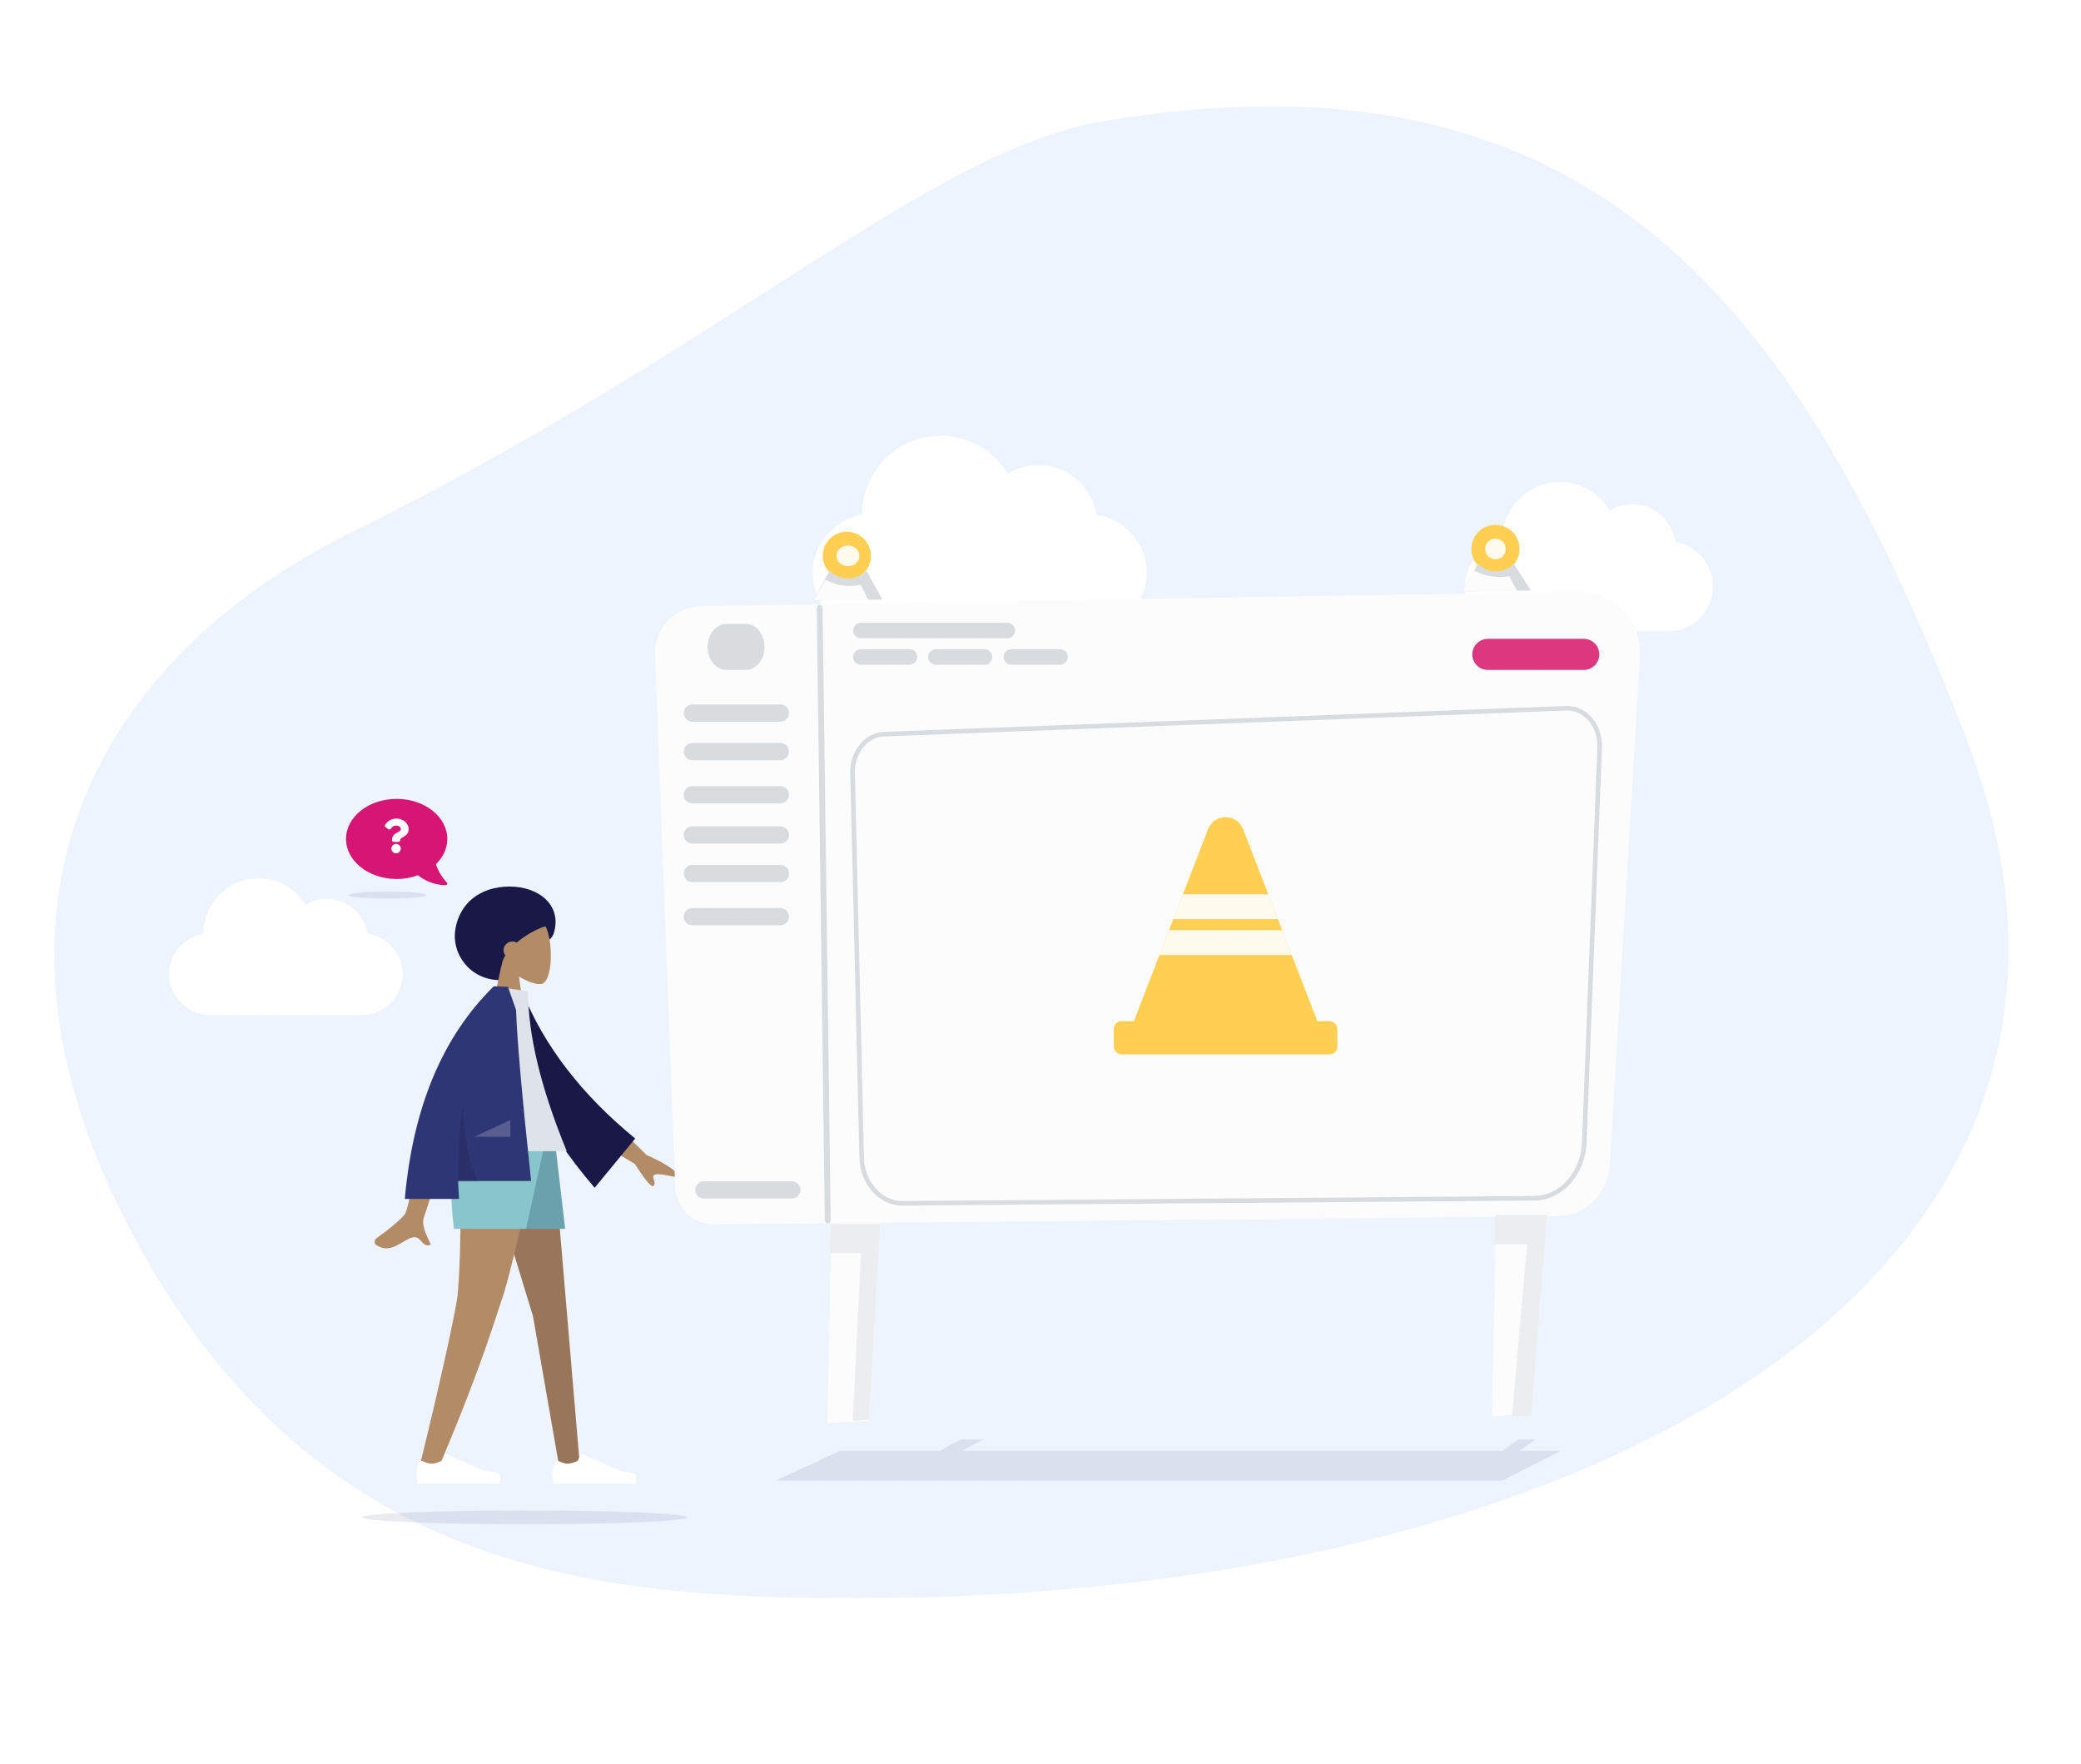 <svg width="616" height="522" viewBox="0 0 616 522" fill="none" xmlns="http://www.w3.org/2000/svg">
<path d="M39.411 365.619C-14.165 265.561 31.73 193.209 103.955 157.6C213.625 103.53 274.932 44.668 325.992 35.988C472.878 11.017 533.107 92.034 582.009 218.497C642.416 374.715 476.581 473.041 253.538 473.04C175.87 473.041 92.988 465.676 39.411 365.619Z" fill="#EDF4FE"/>
<path d="M108.783 276.33C107.874 270.523 102.833 266.065 96.767 266.065C94.485 266.065 92.293 266.696 90.391 267.872C87.497 263.015 82.288 259.993 76.501 259.993C67.561 259.993 60.287 267.257 60.287 276.186C60.287 276.241 60.287 276.299 60.289 276.354C54.544 277.321 50.019 282.324 50.019 288.331C50.019 295.029 55.608 300.477 62.314 300.477H106.901C113.606 300.477 119.196 295.029 119.196 288.331C119.196 282.273 114.598 277.238 108.783 276.33V276.33Z" fill="white"/>
<path d="M324.554 152.332C323.256 144.03 316.05 137.659 307.379 137.659C304.117 137.659 300.983 138.56 298.264 140.241C294.128 133.299 286.682 128.978 278.41 128.978C265.631 128.978 255.234 139.363 255.234 152.126C255.234 152.205 255.234 152.287 255.237 152.366C247.024 153.748 240.556 160.899 240.556 169.486C240.556 179.06 248.546 186.847 258.131 186.847H321.864C331.449 186.847 339.439 179.06 339.439 169.486C339.439 160.826 332.866 153.629 324.554 152.332V152.332Z" fill="white"/>
<path d="M495.992 160.464C495.028 154.124 489.68 149.259 483.245 149.259C480.824 149.259 478.498 149.947 476.48 151.231C473.41 145.929 467.884 142.63 461.745 142.63C452.261 142.63 444.545 150.56 444.545 160.306C444.545 160.367 444.545 160.429 444.547 160.49C438.452 161.545 433.652 167.006 433.652 173.563C433.652 180.874 439.581 186.821 446.695 186.821H493.995C501.108 186.821 507.038 180.874 507.038 173.563C507.038 166.95 502.16 161.454 495.992 160.464V160.464Z" fill="white"/>
<ellipse cx="117.542" cy="248.284" rx="9.631" ry="5.993" fill="#D61674"/>
<path d="M117.415 236.459C125.694 236.459 132.404 241.766 132.404 248.315C132.404 251.142 131.151 253.73 129.067 255.765C129.799 258.638 132.246 261.197 132.275 261.226C132.404 261.357 132.439 261.551 132.363 261.722C132.287 261.893 132.123 261.995 131.936 261.995C128.054 261.995 125.144 260.183 123.703 259.066C121.789 259.767 119.664 260.171 117.415 260.171C109.136 260.171 102.426 254.865 102.426 248.315C102.426 241.766 109.136 236.459 117.415 236.459ZM110.858 248.771C110.858 249.273 111.279 249.683 111.794 249.683H123.036C123.551 249.683 123.973 249.273 123.973 248.771V247.859C123.973 247.358 123.551 246.947 123.036 246.947H111.794C111.279 246.947 110.858 247.358 110.858 247.859V248.771Z" fill="#D61674"/>
<path d="M117.444 242.291C115.842 242.291 114.805 242.947 113.99 244.118C113.842 244.33 113.888 244.621 114.094 244.777L114.96 245.434C115.168 245.591 115.464 245.554 115.627 245.35C116.13 244.721 116.502 244.358 117.287 244.358C117.905 244.358 118.668 244.755 118.668 245.354C118.668 245.806 118.295 246.039 117.685 246.381C116.974 246.779 116.034 247.275 116.034 248.516V248.712C116.034 248.978 116.249 249.194 116.515 249.194H117.97C118.236 249.194 118.451 248.978 118.451 248.712V248.596C118.451 247.736 120.965 247.7 120.965 245.373C120.965 243.621 119.147 242.291 117.444 242.291ZM117.243 249.785C116.476 249.785 115.853 250.408 115.853 251.175C115.853 251.941 116.476 252.565 117.243 252.565C118.009 252.565 118.632 251.941 118.632 251.175C118.632 250.408 118.009 249.785 117.243 249.785Z" fill="white"/>
<path fill-rule="evenodd" clip-rule="evenodd" d="M148.079 290.109C152.971 290.109 154.75 284.252 157.53 281.037C159.518 278.738 162.912 279.423 163.917 276.204C166.443 268.108 159.682 262.41 150.861 262.41C142.04 262.41 136.093 267.407 134.809 274.92C133.525 282.432 139.258 290.109 148.079 290.109Z" fill="#191847"/>
<path fill-rule="evenodd" clip-rule="evenodd" d="M148.619 284.879C146.646 282.564 145.311 279.726 145.534 276.547C146.177 267.386 158.929 269.402 161.41 274.025C163.89 278.649 163.596 290.377 160.39 291.203C159.111 291.533 156.388 290.725 153.616 289.055L155.356 301.364H145.082L148.619 284.879Z" fill="#B28B67"/>
<path fill-rule="evenodd" clip-rule="evenodd" d="M152.95 278.986C152.577 278.789 152.149 278.676 151.695 278.676C150.239 278.676 149.059 279.826 149.059 281.245C149.059 281.824 149.256 282.358 149.587 282.788C148.963 283.817 148.537 284.898 148.397 286.01C146.233 286.01 138.333 277.82 146.203 270.115C154.072 262.41 165.444 273.41 162.027 274.051C160.062 274.42 156.105 276.296 152.95 278.986V278.986Z" fill="#191847"/>
<path fill-rule="evenodd" clip-rule="evenodd" d="M141.658 336.893L157.767 389.555L165.57 434.341H171.688L163.443 336.893H141.658Z" fill="#997659"/>
<path fill-rule="evenodd" clip-rule="evenodd" d="M135.896 336.893C136.99 365.807 135.702 380.722 135.457 383.349C135.212 385.976 131.859 403.009 123.921 435.223L130.44 432.984C142.986 403.439 147.261 388.085 148.7 384.205C150.139 380.325 153.96 364.555 160.165 336.893H135.896Z" fill="#B28B67"/>
<path fill-rule="evenodd" clip-rule="evenodd" d="M123.97 432.951C123.491 434.229 123.251 435.186 123.251 435.821C123.251 436.593 123.38 437.719 123.637 439.2C124.533 439.2 132.581 439.2 147.781 439.2C148.408 437.126 148.046 436.006 146.694 435.841C145.342 435.675 144.22 435.526 143.325 435.393L132.104 430.39C131.888 430.294 131.635 430.391 131.539 430.607C131.537 430.61 131.535 430.614 131.534 430.618L130.812 432.367C129.561 432.951 128.544 433.243 127.762 433.243C127.126 433.243 126.248 432.986 125.128 432.473L125.128 432.473C124.698 432.276 124.19 432.465 123.993 432.895C123.985 432.913 123.977 432.932 123.97 432.951Z" fill="white"/>
<path fill-rule="evenodd" clip-rule="evenodd" d="M164.208 432.951C163.729 434.229 163.489 435.186 163.489 435.821C163.489 436.593 163.618 437.719 163.875 439.2C164.771 439.2 172.818 439.2 188.019 439.2C188.646 437.126 188.284 436.006 186.932 435.841C185.58 435.675 184.457 435.526 183.563 435.393L172.342 430.39C172.126 430.294 171.873 430.391 171.776 430.607C171.775 430.61 171.773 430.614 171.772 430.618L171.05 432.367C169.799 432.951 168.782 433.243 168 433.243C167.364 433.243 166.486 432.986 165.366 432.473L165.366 432.473C164.936 432.276 164.428 432.465 164.231 432.895C164.223 432.913 164.215 432.932 164.208 432.951Z" fill="white"/>
<path fill-rule="evenodd" clip-rule="evenodd" d="M139.518 336.893L146.367 363.724H167.286L164.167 336.893H139.518Z" fill="#69A1AC"/>
<path fill-rule="evenodd" clip-rule="evenodd" d="M135.665 336.893C133.412 343.648 132.984 352.592 134.381 363.724H155.729L161.599 336.893H135.665Z" fill="#89C5CC"/>
<path fill-rule="evenodd" clip-rule="evenodd" d="M179.347 330.096L191.473 341.926C195.001 343.431 197.892 345.093 200.145 346.911C200.652 347.523 201.204 348.694 198.819 348.17C196.435 347.646 193.903 347.202 193.455 347.977C193.007 348.752 194.328 349.941 193.499 350.956C192.947 351.632 191.09 349.48 187.929 344.5L175.319 337.065L179.347 330.096ZM125.523 331.765L134.469 331.8C128.946 349.63 125.964 359.091 125.523 360.182C124.533 362.637 126.629 366.375 127.525 368.384C124.606 369.691 124.917 364.853 121.234 366.566C117.873 368.13 115.316 370.964 111.432 368.567C110.955 368.273 110.431 367.163 111.696 366.296C114.845 364.137 119.384 360.357 119.997 359.113C120.833 357.416 122.676 348.3 125.523 331.765Z" fill="#B28B67"/>
<path fill-rule="evenodd" clip-rule="evenodd" d="M150.945 294.229L154.646 293.594C161.019 309.514 172.145 323.979 188.025 336.989L176.025 351.567C160.148 333.042 150.36 313.929 150.945 294.229Z" fill="#191847"/>
<path fill-rule="evenodd" clip-rule="evenodd" d="M134.809 340.746H167.77C160.134 322.178 156.315 306.406 156.315 293.428L146.373 291.946C138.559 304.514 136.352 319.986 134.809 340.746Z" fill="#DDE3E9"/>
<path fill-rule="evenodd" clip-rule="evenodd" d="M146.162 291.953C146.163 291.951 146.165 291.949 146.166 291.946H146.815C147.592 291.973 148.775 292.021 150.364 292.091L152.766 298.957C153.02 307.328 154.504 324.198 157.218 349.566H135.612C135.669 351.318 135.762 353.087 135.892 354.872H119.827C122.23 327.76 131.006 306.785 146.154 291.946L146.162 291.953V291.953Z" fill="#2F3676"/>
<path fill-rule="evenodd" clip-rule="evenodd" d="M137.039 327.147C137.654 338.069 139.194 345.598 141.658 349.735H135.617C135.353 341.877 135.827 334.348 137.039 327.147V327.147Z" fill="black" fill-opacity="0.1"/>
<path fill-rule="evenodd" clip-rule="evenodd" d="M140.421 336.465L151.075 331.512V336.465H140.421Z" fill="white" fill-opacity="0.2"/>
<path d="M207.516 179.424L467.218 175.117C477.669 174.946 486.071 183.748 485.444 194.236L476.5 345.179C476.009 353.437 469.251 359.906 461.018 359.991L211.378 362.409C205.212 362.477 200.113 357.591 199.876 351.394L193.897 193.861C193.609 186.064 199.741 179.56 207.516 179.424Z" fill="#FCFCFC"/>
<path d="M245.018 362.068C244.544 362.068 244.154 361.66 244.154 361.149L241.766 180.003C241.766 179.492 242.139 179.067 242.63 179.05C243.121 179.05 243.511 179.458 243.511 179.969L245.899 361.115C245.899 361.626 245.509 362.051 245.018 362.068Z" fill="#D9DCDF"/>
<path d="M468.844 198.288H440.387C437.88 198.288 435.814 196.228 435.814 193.691C435.814 191.154 437.88 189.094 440.387 189.094H468.844C471.351 189.094 473.417 191.154 473.417 193.691C473.417 196.211 471.368 198.288 468.844 198.288Z" fill="#DB3880"/>
<path d="M298.188 188.924H254.825C253.572 188.924 252.538 187.885 252.538 186.626C252.538 185.366 253.572 184.327 254.825 184.327H298.188C299.441 184.327 300.475 185.366 300.475 186.626C300.475 187.885 299.458 188.924 298.188 188.924Z" fill="#D9DCDF"/>
<path d="M231.026 213.61H204.941C203.552 213.61 202.4 212.453 202.4 211.057C202.4 209.661 203.552 208.503 204.941 208.503H231.026C232.415 208.503 233.567 209.644 233.567 211.057C233.567 212.453 232.432 213.61 231.026 213.61Z" fill="#D9DCDF"/>
<path d="M231.026 225.017H204.941C203.552 225.017 202.4 223.859 202.4 222.463C202.4 221.067 203.552 219.909 204.941 219.909H231.026C232.415 219.909 233.567 221.067 233.567 222.463C233.567 223.859 232.432 225.017 231.026 225.017Z" fill="#D9DCDF"/>
<path d="M231.026 237.785H204.941C203.552 237.785 202.4 236.628 202.4 235.232C202.4 233.836 203.552 232.678 204.941 232.678H231.026C232.415 232.678 233.567 233.836 233.567 235.232C233.567 236.628 232.432 237.785 231.026 237.785Z" fill="#D9DCDF"/>
<path d="M231.026 249.703H204.941C203.552 249.703 202.4 248.545 202.4 247.149C202.4 245.753 203.552 244.596 204.941 244.596H231.026C232.415 244.596 233.567 245.753 233.567 247.149C233.567 248.545 232.432 249.703 231.026 249.703Z" fill="#D9DCDF"/>
<path d="M234.414 354.747H208.328C206.939 354.747 205.788 353.59 205.788 352.194C205.788 350.797 206.939 349.64 208.328 349.64H234.414C235.803 349.64 236.955 350.797 236.955 352.194C236.955 353.59 235.82 354.747 234.414 354.747Z" fill="#D9DCDF"/>
<path d="M231.026 261.11H204.941C203.552 261.11 202.4 259.952 202.4 258.556C202.4 257.16 203.552 256.002 204.941 256.002H231.026C232.415 256.002 233.567 257.16 233.567 258.556C233.567 259.952 232.432 261.11 231.026 261.11Z" fill="#D9DCDF"/>
<path d="M231.026 273.879H204.941C203.552 273.879 202.4 272.721 202.4 271.325C202.4 269.929 203.552 268.771 204.941 268.771H231.026C232.415 268.771 233.567 269.929 233.567 271.325C233.567 272.721 232.432 273.879 231.026 273.879Z" fill="#D9DCDF"/>
<path d="M269.223 196.756H254.825C253.572 196.756 252.538 195.717 252.538 194.457C252.538 193.197 253.572 192.159 254.825 192.159H269.223C270.476 192.159 271.51 193.197 271.51 194.457C271.51 195.717 270.493 196.756 269.223 196.756Z" fill="#D9DCDF"/>
<path d="M291.413 196.756H277.015C275.762 196.756 274.728 195.717 274.728 194.457C274.728 193.197 275.762 192.159 277.015 192.159H291.413C292.666 192.159 293.699 193.197 293.699 194.457C293.699 195.717 292.683 196.756 291.413 196.756Z" fill="#D9DCDF"/>
<path d="M313.771 196.756H299.373C298.12 196.756 297.087 195.717 297.087 194.457C297.087 193.197 298.12 192.159 299.373 192.159H313.771C315.025 192.159 316.058 193.197 316.058 194.457C316.058 195.717 315.042 196.756 313.771 196.756Z" fill="#D9DCDF"/>
<path d="M220.759 198.288H215.002C211.949 198.288 209.446 195.219 209.446 191.478C209.446 187.736 211.949 184.667 215.002 184.667H220.759C223.812 184.667 226.316 187.736 226.316 191.478C226.316 195.219 223.826 198.288 220.759 198.288Z" fill="#D9DCDF"/>
<g filter="url(#filter0_d_27101_1743)">
<path d="M252.374 228.101L255.067 341.971C255.238 349.485 260.641 355.523 267.14 355.489L454.126 353.996C462.084 353.928 468.601 346.672 468.961 337.477L473.523 220.553C473.66 217.071 472.408 213.777 470.11 211.53C468.309 209.781 466.046 208.871 463.696 208.957L261.67 216.625C256.387 216.831 252.22 221.977 252.374 228.101Z" stroke="#D9DCDF" stroke-width="1.357" stroke-miterlimit="10"/>
</g>
<ellipse opacity="0.1" cx="114.652" cy="264.921" rx="11.533" ry="1.018" fill="#1F3961"/>
<ellipse opacity="0.1" cx="155.357" cy="449.11" rx="48.167" ry="2.035" fill="#1F3961"/>
<path d="M246.108 362.312L260.511 359.559L257.31 420.509L244.907 421.295L246.108 362.312Z" fill="#FCFCFC"/>
<path d="M442.839 359.869L457.93 357.524L453.164 418.478L441.648 419.26L442.839 359.869Z" fill="#FCFCFC"/>
<path d="M260.511 362.273H245.989L245.586 370.888H254.864L252.443 420.617L257.284 420.225L260.511 362.273Z" fill="#ECEDEF"/>
<path d="M457.929 359.559H442.73L442.326 368.258H452.022L447.578 419.26L453.234 418.865L457.929 359.559Z" fill="#ECEDEF"/>
<circle cx="250.674" cy="164.515" r="7.123" fill="#FFCF53"/>
<circle cx="442.665" cy="162.48" r="7.123" fill="#FFCF53"/>
<path d="M245.534 168.925C248.541 171.997 253.486 171.997 256.493 168.925L261.189 177.476L240.837 177.744L245.534 168.925Z" fill="#D9DCDF"/>
<path d="M437.525 166.89L437.727 167.082C440.653 169.864 445.272 169.779 448.093 166.89L453.181 174.787L432.828 175.031L437.525 166.89Z" fill="#D9DCDF"/>
<circle cx="442.665" cy="162.48" r="3.053" fill="#FFFAEE"/>
<ellipse cx="251.013" cy="164.515" rx="3.392" ry="3.053" fill="#FFFAEE"/>
<path d="M449.11 175.031H432.828L436.317 168.925L437.778 169.539C440.621 170.733 443.747 171.085 446.784 170.553L449.11 175.031Z" fill="#FCFCFC"/>
<path d="M257.119 177.744H240.837L244.326 171.639L245.758 172.258C248.605 173.489 251.771 173.775 254.793 173.075L257.119 177.744Z" fill="#FCFCFC"/>
<path d="M357.606 245.431C359.438 240.691 366.144 240.691 367.976 245.431L390.027 302.472H335.555L357.606 245.431Z" fill="#FFCF53"/>
<rect x="329.709" y="302.268" width="66.166" height="9.802" rx="2.224" fill="#FFCF53"/>
<path d="M350.132 264.692H375.455L378.314 272.044H347.273L350.132 264.692Z" fill="#FFFAEE"/>
<path d="M346.045 275.312H379.537L382.396 282.663H343.186L346.045 275.312Z" fill="#FFFAEE"/>
<path opacity="0.1" d="M248.639 429.436H462L444.7 438.255H229.643L248.639 429.436Z" fill="#1F3961"/>
<path opacity="0.1" d="M449.449 426.044H454.537L449.789 429.436H444.7L449.449 426.044Z" fill="#1F3961"/>
<path opacity="0.1" d="M284.372 426.044H291.04L284.817 429.436H278.15L284.372 426.044Z" fill="#1F3961"/>
<defs>
<filter id="filter0_d_27101_1743" x="241.515" y="198.775" width="242.872" height="168.247" filterUnits="userSpaceOnUse" color-interpolation-filters="sRGB">
<feFlood flood-opacity="0" result="BackgroundImageFix"/>
<feColorMatrix in="SourceAlpha" type="matrix" values="0 0 0 0 0 0 0 0 0 0 0 0 0 0 0 0 0 0 127 0" result="hardAlpha"/>
<feOffset dy="0.678"/>
<feGaussianBlur stdDeviation="5.088"/>
<feColorMatrix type="matrix" values="0 0 0 0 0 0 0 0 0 0 0 0 0 0 0 0 0 0 0.05 0"/>
<feBlend mode="normal" in2="BackgroundImageFix" result="effect1_dropShadow_27101_1743"/>
<feBlend mode="normal" in="SourceGraphic" in2="effect1_dropShadow_27101_1743" result="shape"/>
</filter>
</defs>
</svg>

